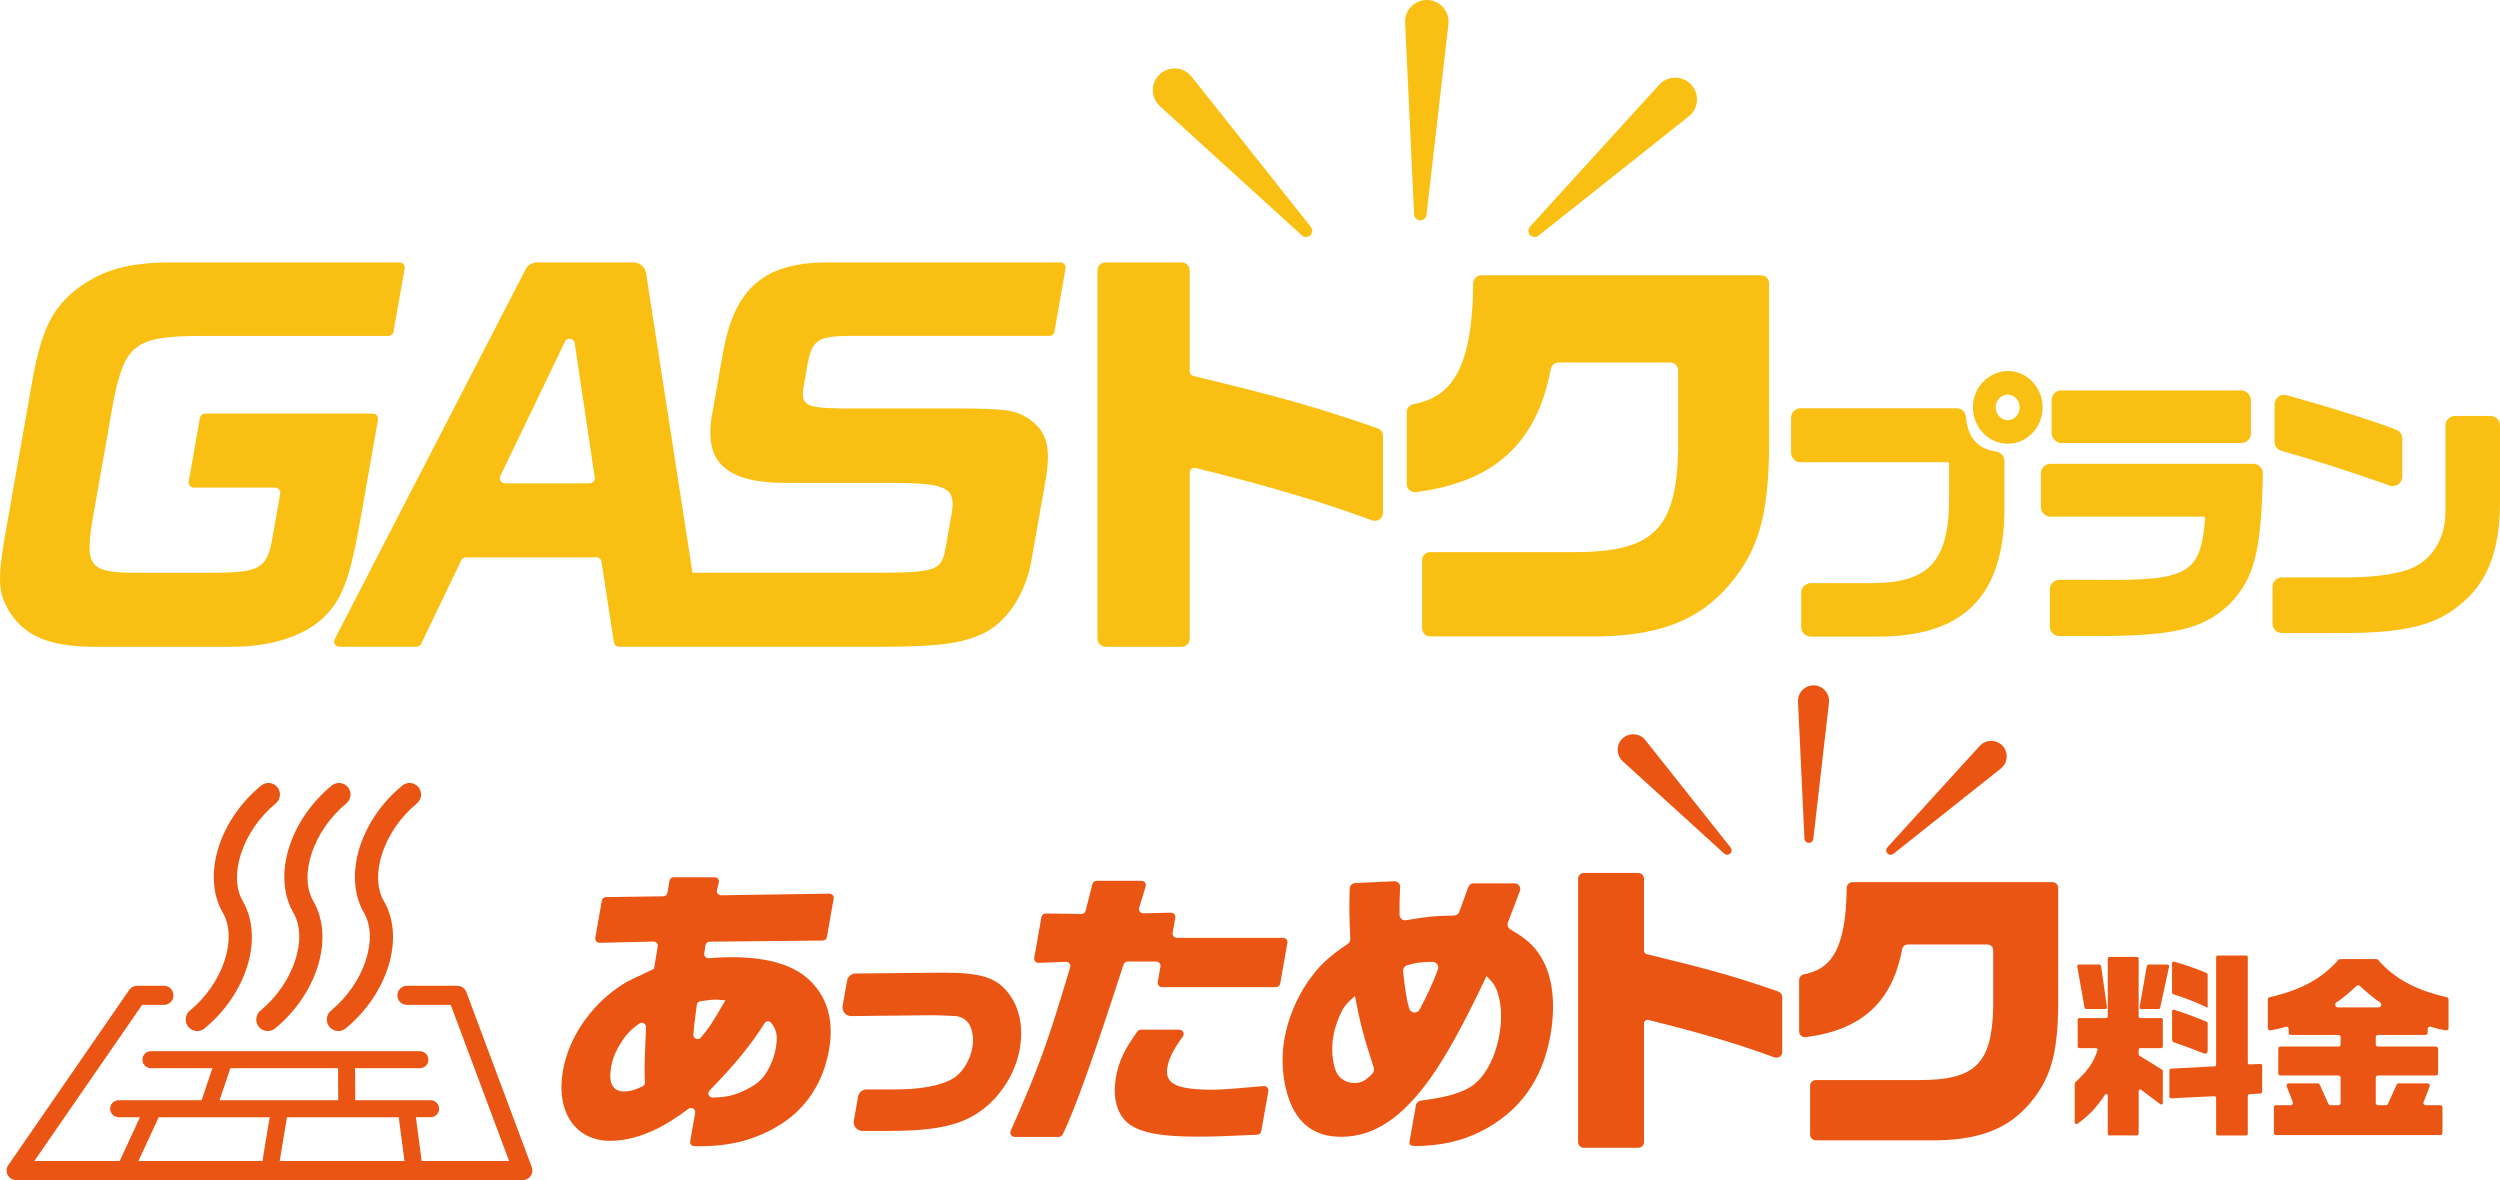 <?xml version="1.0" encoding="UTF-8"?><svg id="_レイヤー_2" xmlns="http://www.w3.org/2000/svg" width="170" height="80.246" viewBox="0 0 170 80.246"><g id="contents"><path d="M135.732,30.706c-1.247-.175-1.934-.961-2.042-2.335-.027-.348-.303-.611-.642-.611h-10.607c-.358,0-.649.291-.649.649v2.373c0,.358.291.649.649.649h9.998c.055,0,.1.045.1.101v2.135c.019,2.422-.371,3.904-1.263,4.803-.802.809-2.086,1.185-4.041,1.185h-4.102c-.358,0-.649.292-.649.649v2.337c0,.358.291.649.649.649h4.6c5.81-.02,8.533-2.763,8.57-8.635v-3.312c0-.323-.241-.592-.573-.638Z" style="fill:#fabf13;"/><path d="M136.564,25.229c-1.327,0-2.406,1.105-2.406,2.463,0,1.368,1.064,2.482,2.371,2.482s2.37-1.113,2.37-2.482c0-1.335-1.069-2.463-2.335-2.463ZM137.335,27.688c0,.506-.356.887-.828.887-.428,0-.803-.414-.803-.887,0-.451.383-.861.803-.861.456,0,.828.386.828.861Z" style="fill:#fabf13;"/><rect x="139.511" y="26.545" width="13.553" height="3.577" rx=".649" ry=".649" style="fill:#fabf13;"/><path d="M153.224,31.539h-13.792c-.358,0-.649.291-.649.649v2.298c0,.358.291.649.649.649h10.413c.036,0,.061.021.073.033.021.022.031.052.029.08-.302,3.784-1.127,4.253-7.336,4.181h-2.574c-.358,0-.649.291-.649.649v2.525c0,.358.291.649.649.649h3.003c4.922-.039,6.844-.526,8.581-2.18,1.686-1.756,2.149-3.579,2.255-8.864.003-.175-.065-.348-.189-.475-.124-.126-.287-.196-.461-.196Z" style="fill:#fabf13;"/><path d="M169.351,28.283h-2.412c-.358,0-.649.291-.649.649v5.925c-.017,1.607-.77,2.992-1.982,3.622-.782.471-2.477.765-4.53.783h-4.6c-.358,0-.649.292-.649.649v2.487c0,.358.291.649.649.649h4.549c3.829-.039,5.854-.543,7.468-1.854,1.922-1.504,2.787-3.664,2.805-7.006v-5.255c0-.358-.291-.649-.649-.649Z" style="fill:#fabf13;"/><path d="M155.137,30.655c2.105.588,4.786,1.448,7.356,2.36.07.025.144.038.217.038.132,0,.262-.04.372-.117.171-.122.274-.32.274-.531v-2.584c0-.267-.159-.502-.405-.597-1.571-.608-4.568-1.553-7.459-2.352-.198-.053-.403-.014-.566.109-.162.123-.256.312-.256.516v2.54c0,.292.188.541.467.618Z" style="fill:#fabf13;"/><path d="M25.704,28.537c.038-.215-.127-.411-.345-.411h-11.418c-.17,0-.316.122-.345.29l-.763,4.328c-.038.215.127.411.345.411h5.531c.218,0,.383.197.345.412l-.567,3.219c-.357,1.846-.885,2.131-3.788,2.164h-5.635c-2.924-.032-3.266-.445-2.807-3.407l1.459-8.277c.775-3.852,1.476-4.393,5.844-4.425h12.855c.17,0,.316-.122.345-.29l.758-4.296c.038-.215-.127-.411-.345-.411h-15.693c-2.648.031-4.281.446-5.91,1.559-1.849,1.273-2.653,2.77-3.284,5.985l-1.993,11.302c-.474,2.865-.409,3.757.47,5.093,1.042,1.496,2.618,2.134,5.344,2.197h9.679c2.547,0,4.735-.669,6.095-1.879,1.29-1.178,1.839-2.483,2.544-6.304l1.28-7.261Z" style="fill:#fabf13;"/><path d="M72.115,17.843h-16.107c-4.06.095-5.977,1.75-6.795,5.858l-.814,4.616c-.519,3.119.991,4.488,4.901,4.52h7.61c3.464.031,4.078.35,3.817,2.005l-.449,2.547c-.273,1.369-.683,1.527-4.159,1.559h-13.029l-3.157-20.371c-.066-.423-.43-.735-.858-.735h-6.56c-.325,0-.622.181-.771.47l-12.986,25.155c-.12.234.049.512.312.512h5.253c.135,0,.258-.077.316-.199l2.728-5.683c.058-.121.181-.199.316-.199h8.87c.173,0,.32.126.347.297l.843,5.486c.026.171.173.297.347.297h18.351c3.476-.032,4.911-.223,6.328-.861,1.626-.731,2.913-2.609,3.349-4.901l.999-5.667c.356-2.196.057-3.216-1.16-4.074-.945-.605-1.506-.669-4.621-.701h-8.118c-2.415-.031-2.763-.223-2.582-1.432l.292-1.656c.3-1.527.701-1.813,2.681-1.846h13.747c.17,0,.316-.122.345-.29l.758-4.296c.038-.215-.127-.411-.345-.411ZM40.095,32.868h-5.754c-.258,0-.428-.27-.316-.503l4.391-9.133c.15-.311.612-.241.663.1l1.362,9.133c.032.212-.133.402-.347.402Z" style="fill:#fabf13;"/><path d="M93.675,29.123c-4.057-1.408-6.515-2.106-12.521-3.556-.147-.035-.253-.166-.253-.312v-6.864c0-.303-.246-.549-.549-.549h-5.172c-.303,0-.549.245-.549.549v25.042c0,.303.246.549.549.549h5.172c.303,0,.549-.245.549-.549v-11.301c0-.134.077-.214.123-.25.046-.036.144-.091.275-.059,5.075,1.259,8.441,2.257,12.008,3.561.168.061.356.038.503-.066.147-.102.234-.271.234-.45v-5.228c0-.234-.148-.442-.369-.518Z" style="fill:#fabf13;"/><path d="M119.751,18.719h-19.022c-.301,0-.546.242-.549.543-.061,6.176-1.675,7.756-4.079,8.228-.257.05-.443.277-.443.539v4.89c0,.158.068.308.186.411.118.104.274.15.432.133,5.314-.671,8.228-3.321,9.171-8.34.052-.279.274-.474.539-.474h7.585c.3,0,.544.244.544.544v5.478c-.133,5.311-1.708,6.872-7.004,6.872-.044,0-.09,0-.135,0h-9.723c-.303,0-.549.245-.549.549v4.635c0,.303.246.549.549.549h11.599c4.364-.088,7.113-1.304,9.189-4.063,1.609-2.144,2.199-4.41,2.258-8.667v-11.278c0-.303-.246-.549-.549-.549Z" style="fill:#fabf13;"/><path d="M88.524,16.005c.151.137.383.149.547.018.183-.145.213-.411.068-.594l-8.111-10.218c-.047-.059-.105-.121-.162-.174-.603-.549-1.538-.505-2.087.098-.549.604-.505,1.538.098,2.087l9.647,8.783Z" style="fill:#fabf13;"/><path d="M96.535,14.978c.232.027.442-.14.468-.372l1.49-12.961c.008-.075.012-.16.008-.238-.038-.815-.73-1.445-1.545-1.407-.815.038-1.445.73-1.407,1.545l.611,13.032c.009.203.165.376.374.4Z" style="fill:#fabf13;"/><path d="M104.619,16.025l10.218-8.111c.059-.047.121-.105.174-.162.549-.604.505-1.538-.098-2.087-.603-.549-1.538-.505-2.087.098l-8.783,9.647c-.137.151-.149.383-.018.547.145.183.411.213.594.068Z" style="fill:#fabf13;"/><path d="M68.617,67.596c-.821-1.116-1.871-1.456-4.495-1.456l-5.947.058c-.284.003-.525.208-.574.488l-.302,1.716c-.03.173.017.349.131.484.112.133.276.208.45.208h.006l5.583-.059c.112-.006.982.033,1.309.049.129.006.229.011.278.013.288.051.531.179.72.379.319.341.465,1.071.348,1.737-.163.928-.706,1.778-1.376,2.161-.861.47-2.181.708-3.923.708h-1.895c-.287,0-.531.205-.581.487l-.289,1.641c-.03.172.017.347.129.482.112.134.277.211.452.211h1.792c3.005,0,4.694-.337,6.025-1.201,1.473-.954,2.578-2.629,2.885-4.371.256-1.45-.002-2.777-.724-3.733Z" style="fill:#ea5514;"/><path d="M87.253,63.774h-7.225c-.182,0-.319-.164-.288-.343l.181-1.025c.032-.181-.11-.347-.294-.343l-1.877.043c-.199.005-.344-.187-.286-.377l.443-1.459c.057-.188-.083-.377-.279-.377h-3.058c-.133,0-.25.09-.283.219l-.467,1.82c-.034.131-.152.221-.287.219l-2.425-.034c-.143-.002-.267.1-.292.241l-.489,2.774c-.032.183.113.35.299.343l1.855-.071c.2-.008.348.187.29.378-1.624,5.416-2.13,6.786-4.045,11.116-.085.193.055.412.266.412h3.007c.111,0,.213-.061.261-.161.83-1.702,2.071-5.169,4.139-11.557.039-.12.152-.205.279-.205h1.945c.182,0,.319.164.288.343l-.186,1.052c-.032.179.106.343.288.343h7.753c.142,0,.263-.102.288-.241l.488-2.769c.032-.179-.106-.343-.288-.343Z" style="fill:#ea5514;"/><path d="M85.933,73.852c-1.752.16-2.876.248-3.385.248-2.546,0-3.367-.384-3.164-1.536.104-.591.386-1.169,1.049-2.08.141-.194.005-.466-.235-.466h-2.62c-.095,0-.185.048-.24.125-.897,1.259-1.26,2.031-1.447,3.088-.257,1.455.082,2.627.926,3.233.846.586,2.197.829,4.643.829,1.05,0,2.032-.038,4.031-.131.136-.007.253-.107.277-.241l.481-2.727c.033-.19-.125-.359-.317-.341Z" style="fill:#ea5514;"/><path d="M120.926,67.425c-2.906-1.008-4.663-1.507-8.952-2.542-.105-.026-.181-.12-.181-.224v-4.907c0-.217-.176-.392-.392-.392h-3.698c-.217,0-.392.175-.392.392v17.905c0,.217.176.392.392.392h3.698c.217,0,.392-.175.392-.392v-8.08c0-.096.055-.153.088-.179.033-.026.103-.065.197-.043,3.631.901,6.039,1.615,8.586,2.546.12.043.255.026.359-.047.105-.073.168-.193.168-.321v-3.738c0-.167-.106-.316-.264-.37Z" style="fill:#ea5514;"/><path d="M139.569,59.986h-13.601c-.215,0-.39.173-.392.388-.044,4.416-1.198,5.546-2.917,5.883-.184.036-.317.198-.317.385v3.496c0,.113.048.22.133.294.085.075.196.108.309.095,3.799-.48,5.883-2.374,6.557-5.963.037-.199.196-.339.385-.339h5.423c.215,0,.389.175.389.389v3.917c-.095,3.798-1.221,4.913-5.008,4.913-.032,0-.064,0-.097,0h-6.952c-.217,0-.392.175-.392.392v3.314c0,.217.176.392.392.392h8.293c3.12-.063,5.085-.932,6.57-2.905,1.15-1.533,1.573-3.153,1.615-6.197v-8.063c0-.217-.176-.392-.392-.392Z" style="fill:#ea5514;"/><path d="M117.243,58.045c.108.098.274.107.391.013.131-.104.152-.294.049-.425l-5.799-7.306c-.034-.042-.075-.087-.116-.124-.431-.393-1.099-.361-1.492.07-.393.432-.361,1.099.07,1.492l6.898,6.279Z" style="fill:#ea5514;"/><path d="M122.97,57.312c.166.019.316-.1.335-.266l1.065-9.267c.006-.054.008-.115.006-.17-.027-.583-.522-1.033-1.105-1.006-.583.027-1.033.522-1.006,1.105l.437,9.318c.007.145.118.269.267.286Z" style="fill:#ea5514;"/><path d="M128.751,58.06l7.306-5.799c.042-.034.087-.075.125-.116.393-.432.361-1.099-.07-1.492-.431-.393-1.099-.361-1.492.07l-6.279,6.897c-.098.108-.107.274-.013.391.104.131.294.152.424.049Z" style="fill:#ea5514;"/><path d="M48.251,64.034l7.698-.076c.138-.001.256-.101.28-.237l.461-2.616c.031-.177-.107-.339-.287-.337l-7.367.111c-.187.003-.327-.172-.283-.354l.126-.519c.044-.18-.093-.354-.279-.354h-2.79c-.139,0-.258.1-.282.237l-.145.823c-.024.136-.141.235-.278.237l-3.901.054c-.138.002-.255.101-.278.237l-.447,2.534c-.031.178.108.341.289.337l3.667-.085c.18-.004.319.156.29.333l-.251,1.518-.376.182-.464.222c-.856.384-1.123.525-1.608.869-1.956,1.354-3.361,3.476-3.746,5.658-.492,2.789.836,4.769,3.221,4.769,1.01,0,2.175-.303,3.265-.869.615-.306,1.119-.627,2.053-1.31.208-.152.498.026.453.28l-.34,1.926c-.031.176.104.337.283.337h.446c2.122,0,3.864-.485,5.505-1.535,1.711-1.112,2.826-2.85,3.208-5.012.331-1.879-.061-3.436-1.171-4.588-1.09-1.152-2.91-1.717-5.436-1.717-.499,0-.913.015-1.571.069-.185.015-.338-.147-.309-.33l.087-.55c.022-.138.14-.24.28-.242ZM43.905,70.462l-.039.909c-.037,1.178-.045,1.284-.01,2.232.004.117-.063.227-.169.275-.569.259-.883.343-1.232.343-.788,0-1.092-.566-.9-1.657.093-.526.283-1.031.622-1.576.388-.635.713-.982,1.3-1.388.195-.135.462.009.453.246l-.024.617ZM51.98,69.591c.104-.17.346-.191.467-.033.392.51.444.938.304,1.734-.1.566-.321,1.132-.605,1.596-.339.546-.695.849-1.382,1.192-.772.386-1.263.521-2.295.556-.26.009-.396-.305-.213-.491,1.654-1.677,2.891-3.195,3.724-4.555ZM48.668,67.977c.141,0,.38.02.66.04-.804,1.4-1.108,1.886-1.676,2.542-.18.208-.522.069-.504-.206.031-.484.092-.939.234-2.018.017-.128.117-.231.244-.25.516-.077.774-.109,1.042-.109Z" style="fill:#ea5514;"/><path d="M102.71,63.202c-.163-.096-.239-.295-.172-.472l.815-2.142c.096-.252-.09-.522-.36-.522h-2.789c-.162,0-.307.102-.362.254l-.607,1.68c-.054.149-.199.25-.358.254-1.445.034-1.773.066-3.257.321-.234.04-.45-.142-.453-.379-.007-.77.009-1.233.043-1.865.012-.227-.175-.418-.402-.407l-2.663.125c-.201.01-.361.177-.367.377-.039,1.28-.023,2.083.043,3.416.007.135-.063.273-.176.348-1.331.883-1.963,1.501-2.711,2.565-.789,1.152-1.358,2.547-1.594,3.88-.239,1.353-.135,2.829.294,4.061.603,1.738,1.784,2.607,3.562,2.607,2.203,0,4.121-1.252,6.08-4.001,1.077-1.514,2.293-3.718,3.809-6.931.48.486.641.728.777,1.212.248.769.273,1.779.098,2.769-.289,1.637-1.03,2.971-1.961,3.557-.75.441-1.613.701-3.382.934-.167.022-.305.149-.334.315,0,0-.41,2.329-.438,2.488-.028.16.019.284.415.284,1.617,0,3.088-.323,4.394-.97,2.636-1.313,4.234-3.495,4.776-6.566.378-2.142.147-4.042-.639-5.316-.477-.783-.994-1.239-2.08-1.875ZM93.333,72.987c-.452.494-.772.659-1.229.659-.566,0-1.075-.323-1.269-.829-.241-.585-.312-1.557-.173-2.345.078-.444.221-.909.428-1.394.268-.605.421-.788,1.047-1.353.323,1.724.547,2.613,1.276,4.876.042.13.012.285-.08.386ZM97.78,65.918c-.321.869-.72,1.746-1.244,2.728-.164.307-.614.261-.714-.072-.166-.554-.267-1.216-.411-2.515-.02-.184.095-.361.271-.417.549-.173.94-.224,1.724-.237.268-.004.468.262.375.514Z" style="fill:#ea5514;"/><path d="M147.833,70.879c1.043.369,1.368.488,2.028.756.124.05.261-.038.261-.172,0-.516,0-1.596,0-1.883,0-.044-.028-.083-.069-.1-.976-.397-1.424-.562-2.209-.821-.07-.023-.143.028-.143.102v1.942c0,.074.062.152.131.176Z" style="fill:#ea5514;"/><path d="M147.777,67.607c1.055.345,1.496.519,2.344.925h0v-2.267c0-.044-.028-.084-.069-.101-.801-.327-1.277-.499-2.212-.774-.069-.02-.14.031-.14.103v2.01c0,.047.031.088.076.103Z" style="fill:#ea5514;"/><path d="M141.855,68.612h1.31c.066,0,.116-.058.107-.123l-.398-2.806c-.008-.053-.053-.093-.107-.093h-1.409c-.067,0-.118.061-.106.127l.497,2.806c.009.052.054.089.106.089Z" style="fill:#ea5514;"/><path d="M153.713,72.348l-.751.031c-.061.002-.112-.047-.112-.108v-7.189c0-.06-.048-.108-.108-.108h-1.937c-.06,0-.108.048-.108.108v7.32c0,.057-.045.105-.102.108l-2.972.158c-.057.003-.102.05-.102.108v1.802c0,.062.052.111.114.108l2.948-.144c.062-.003.114.046.114.108v2.452c0,.06.048.108.108.108h1.937c.06,0,.108-.048.108-.108v-2.586c0-.057.044-.104.101-.108l.775-.052c.057-.004.101-.051.101-.108v-1.792c0-.061-.051-.111-.112-.108Z" style="fill:#ea5514;"/><path d="M147.394,65.59h-1.3c-.052,0-.097.038-.106.089l-.497,2.806c-.012.066.039.127.106.127h1.189c.051,0,.095-.035.106-.085l.608-2.806c.015-.067-.037-.131-.106-.131Z" style="fill:#ea5514;"/><path d="M146.965,69.227h-1.429c-.06,0-.108-.048-.108-.108v-3.941c0-.06-.048-.108-.108-.108h-1.883c-.06,0-.108.048-.108.108v3.941c0,.06-.048.108-.108.108h-1.83c-.06,0-.108.048-.108.108v1.831c0,.06.048.108.108.108h1.135c.073,0,.126.072.103.142-.274.843-.661,1.397-1.512,2.179-.022.02-.035.048-.035.078v2.662c0,.087.1.138.171.088.804-.57,1.317-1.117,1.877-1.975.059-.09.199-.05.199.058v2.595c0,.06.048.108.108.108h1.883c.06,0,.108-.048.108-.108v-2.911c0-.089.102-.14.173-.086l1.299.982c.071.054.173.003.173-.086v-2.17c0-.038-.019-.072-.051-.092l-1.543-.953c-.032-.02-.051-.055-.051-.092v-.313c0-.06.048-.108.108-.108h1.429c.06,0,.108-.048.108-.108v-1.831c0-.06-.048-.108-.108-.108Z" style="fill:#ea5514;"/><path d="M166.389,67.811c-2.109-.476-3.574-1.269-4.672-2.531-.035-.04-.079-.064-.133-.064h-2.452c-.053,0-.098.024-.133.064-1.098,1.262-2.563,2.055-4.672,2.531-.066.015-.114.073-.114.141v1.972c0,.09.082.158.171.143.45-.076.614-.115,1.058-.249.093-.028.189.042.189.139v.273c0,.08.065.146.146.146h3.239c.08,0,.146.065.146.146v.498c0,.08-.065.146-.146.146h-3.948c-.08,0-.146.065-.146.146v1.675c0,.08.065.146.146.146h3.948c.08,0,.146.065.146.146v1.727c0,.08-.065.146-.146.146h-.549c-.057,0-.109-.034-.133-.086l-.592-1.312c-.024-.052-.075-.086-.133-.086h-1.98c-.102,0-.173.103-.136.198l.421,1.087c.037.096-.034.198-.136.198h-1.006c-.08,0-.146.065-.146.146v1.742c0,.08.065.146.146.146h11.17c.08,0,.146-.065.146-.146v-1.742c0-.08-.065-.146-.146-.146h-1.006c-.102,0-.173-.103-.136-.198l.421-1.087c.037-.096-.034-.198-.136-.198h-1.98c-.057,0-.109.034-.133.086l-.592,1.312c-.024.052-.075.086-.133.086h-.549c-.08,0-.146-.065-.146-.146v-1.727c0-.08.065-.146.146-.146h3.948c.08,0,.146-.065.146-.146v-1.675c0-.08-.065-.146-.146-.146h-3.948c-.08,0-.146-.065-.146-.146v-.498c0-.08.065-.146.146-.146h3.239c.08,0,.146-.065.146-.146v-.273c0-.097.095-.167.189-.139.443.133.608.173,1.058.249.089.015.171-.053.171-.143v-1.972c0-.068-.048-.126-.114-.141ZM161.735,68.505h-2.752c-.188,0-.26-.243-.102-.347.436-.285.889-.667,1.352-1.107.071-.067.182-.067.253,0,.463.44.916.821,1.352,1.107.158.103.086.347-.102.347Z" style="fill:#ea5514;"/><path d="M13.411,70.112c.176,0,.352-.059.498-.179,2.893-2.383,4.035-6.183,2.602-8.651-1.024-1.761.003-4.807,2.242-6.651.334-.275.382-.77.107-1.104-.276-.335-.77-.383-1.104-.107-2.893,2.382-4.036,6.182-2.602,8.651,1.023,1.761-.003,4.807-2.242,6.651-.334.275-.382.77-.107,1.104.155.188.38.286.606.286Z" style="fill:#ea5514;"/><path d="M17.71,68.722c-.334.275-.382.77-.107,1.104.155.188.38.286.606.286.176,0,.352-.059.498-.179,2.893-2.383,4.036-6.183,2.602-8.651-1.023-1.761.003-4.807,2.242-6.651.334-.275.382-.77.107-1.104-.276-.335-.77-.383-1.104-.107-2.893,2.382-4.036,6.182-2.602,8.651,1.023,1.761-.003,4.807-2.242,6.651Z" style="fill:#ea5514;"/><path d="M22.509,68.722c-.334.275-.382.77-.107,1.104.155.188.38.286.606.286.176,0,.352-.059.498-.179,2.893-2.383,4.035-6.183,2.602-8.651-1.024-1.761.003-4.807,2.242-6.651.334-.275.382-.77.107-1.104-.276-.335-.77-.383-1.104-.107-2.893,2.382-4.036,6.182-2.602,8.651,1.023,1.761-.003,4.807-2.242,6.651Z" style="fill:#ea5514;"/><path d="M31.71,67.456c-.095-.254-.337-.422-.608-.422h-3.433c-.358,0-.649.29-.649.649s.291.649.649.649h2.982l3.967,10.616h-5.945l-.391-2.976h1c.32,0,.579-.259.579-.579s-.259-.579-.579-.579h-5.126l-.012-2.175h4.408c.32,0,.579-.259.579-.579s-.259-.579-.579-.579H10.265c-.32,0-.579.259-.579.579s.259.579.579.579h4.177l-.731,2.175h-5.642c-.32,0-.579.259-.579.579s.259.579.579.579h1.447l-1.376,2.976H2.335l7.328-10.616h1.486c.358,0,.649-.29.649-.649s-.291-.649-.649-.649h-1.827c-.213,0-.413.105-.534.28L.564,79.229c-.137.198-.153.457-.041.67.112.214.333.347.575.347h34.456c.213,0,.412-.104.533-.279.121-.175.149-.398.075-.597l-4.452-11.914ZM27.506,78.948h-8.486l.492-2.976h7.602l.391,2.976ZM15.663,72.639h7.324l.012,2.175h-8.067l.731-2.175ZM10.791,75.972h7.548l-.465,2.813c-.009.056-.007.11-.001.164h-8.458l1.376-2.976Z" style="fill:#ea5514;"/></g></svg>